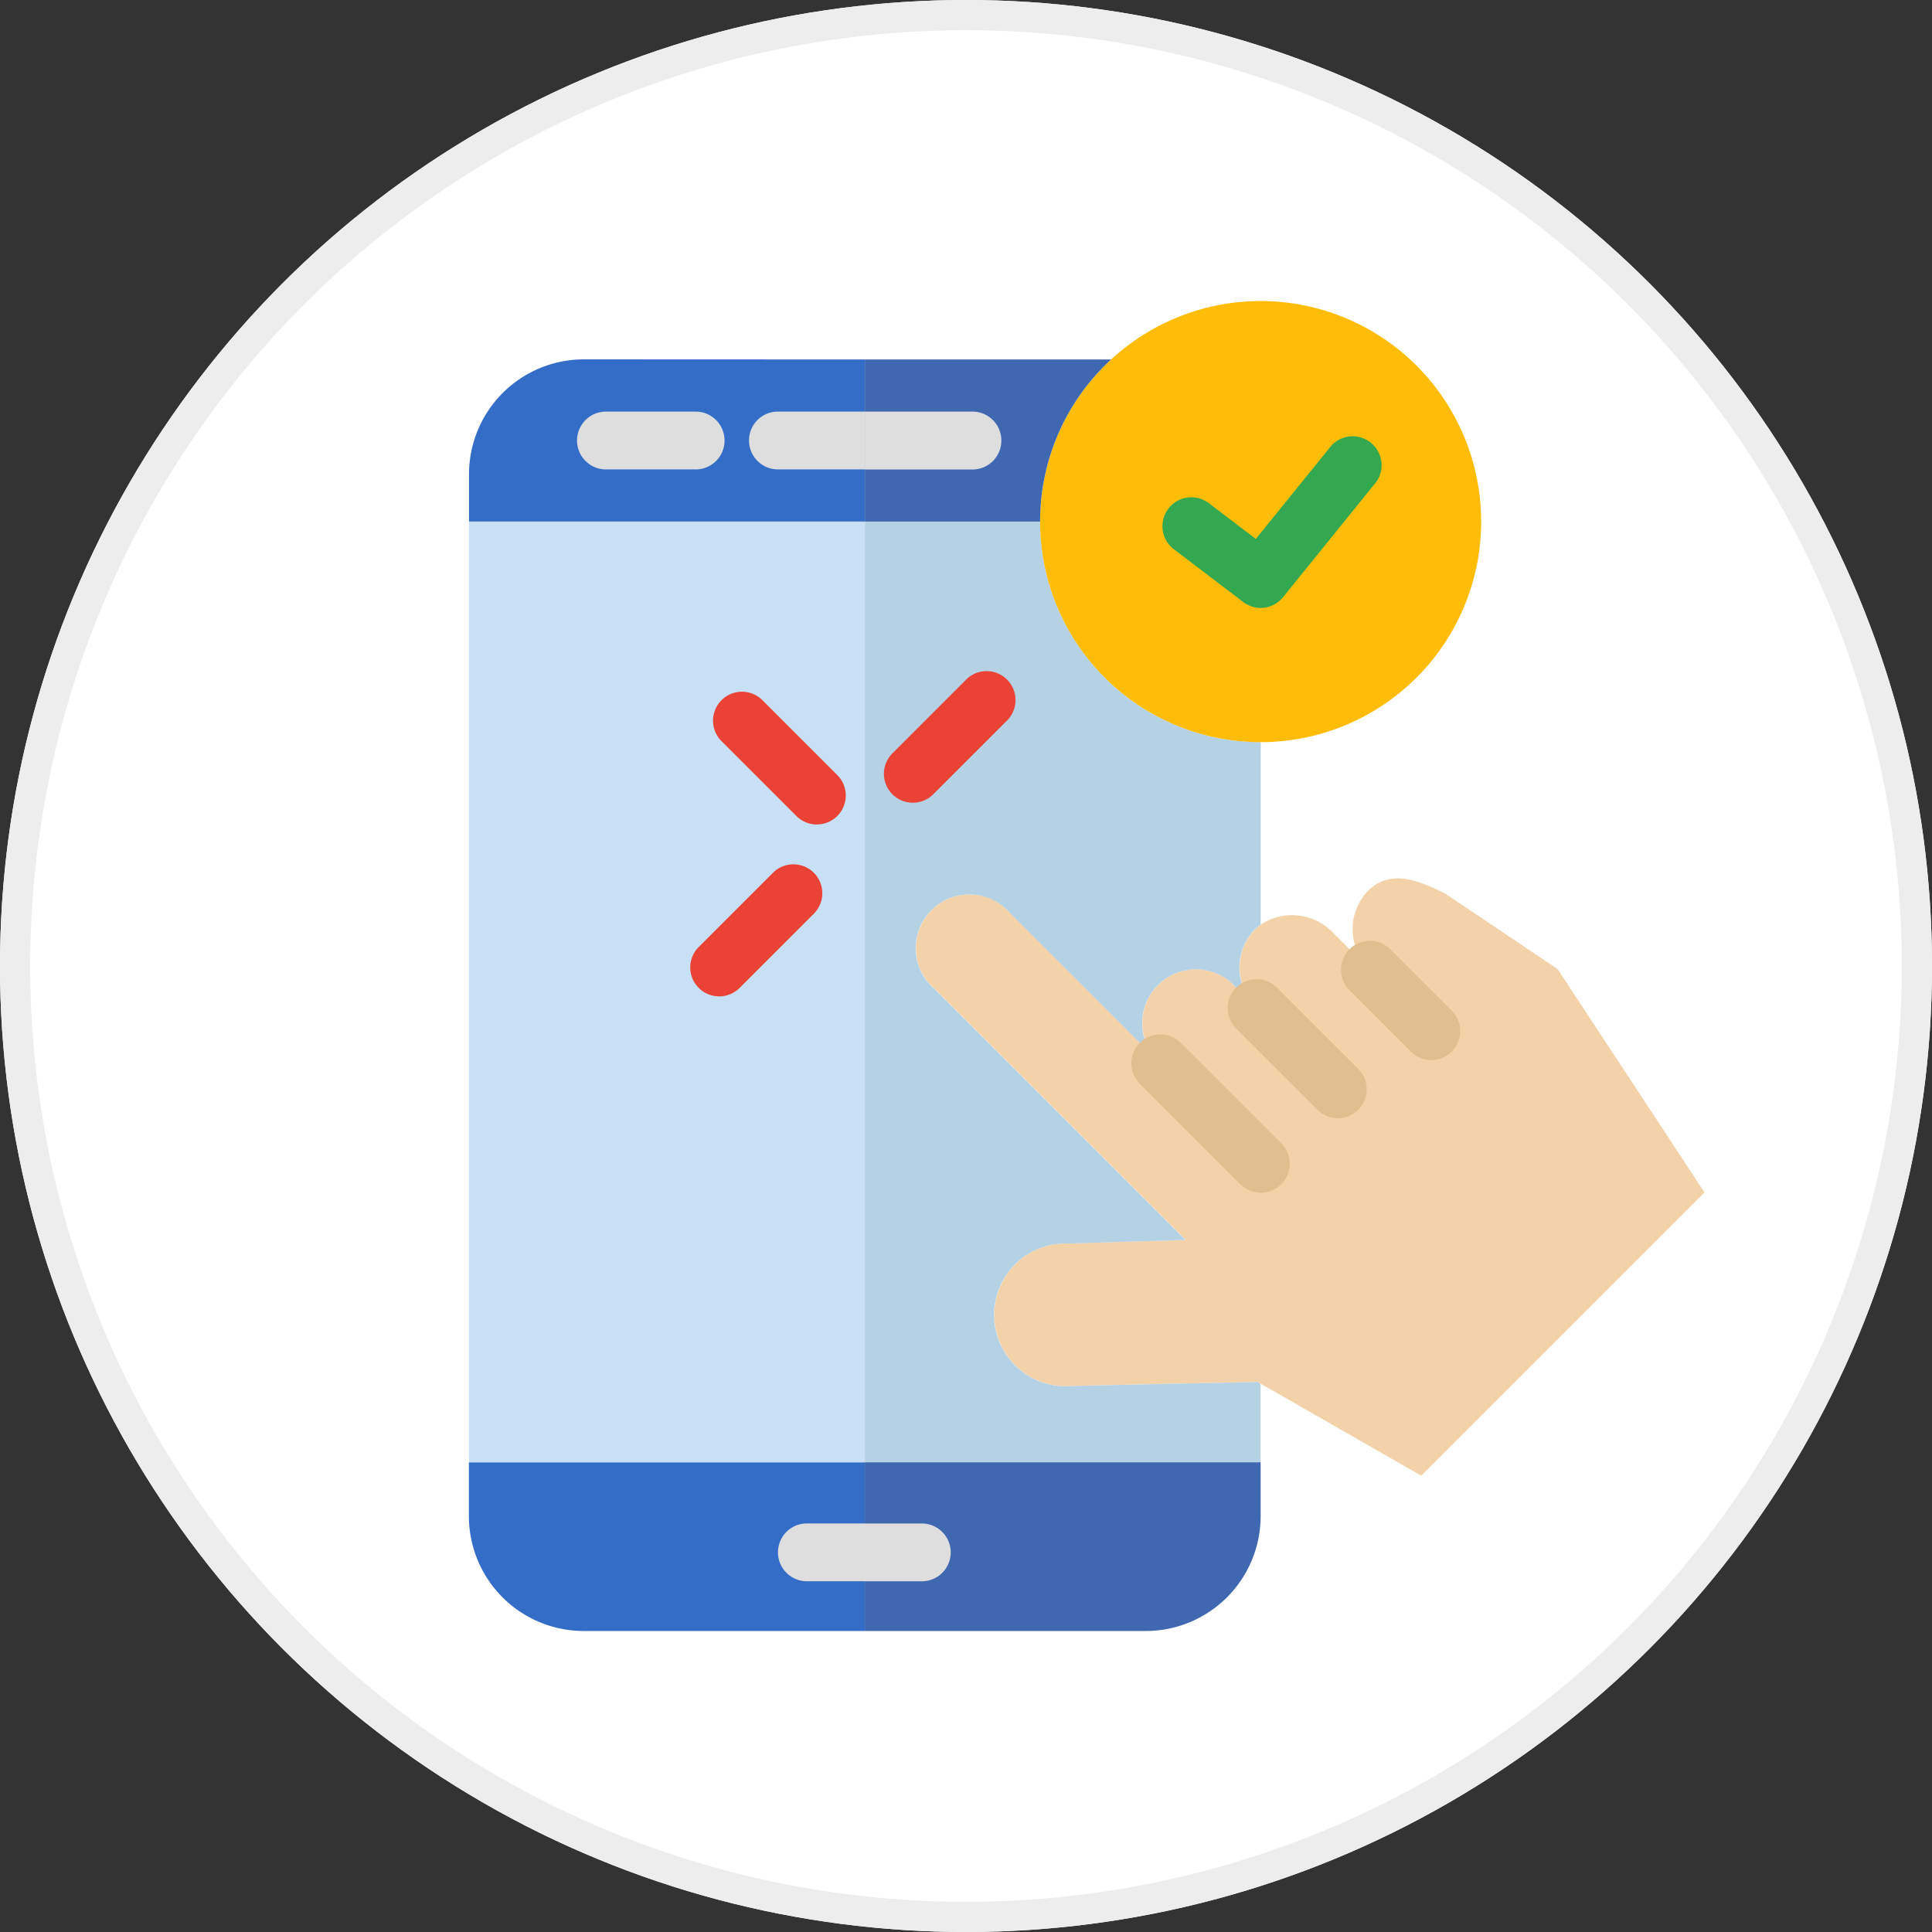 <svg xmlns="http://www.w3.org/2000/svg" width="64" height="64" viewBox="0 0 64 64">
  <rect x="0" y="0" width="64" height="64" fill="#333333" stroke="none"/>
  <g id="Group_22231" data-name="Group 22231" transform="translate(-734 -2063)">
    <g id="Ellipse_581" data-name="Ellipse 581" transform="translate(734 2063)" fill="#fff" stroke="#ededed" stroke-width="1">
      <circle cx="32" cy="32" r="32" stroke="none"/>
      <circle cx="32" cy="32" r="31.5" fill="none"/>
    </g>
    <g id="Group_21773" data-name="Group 21773" transform="translate(707.192 2046.972)">
      <path id="Path_17866" data-name="Path 17866" d="M223.3,236.1l-9.383,9.383-5.318-3.047-.1-.059-6.15.132a2.365,2.365,0,1,1-.1-4.718l3.861-.119-8.317-8.318a1.779,1.779,0,1,1,2.509-2.509l4.964,4.963a1.778,1.778,0,1,1,2.521-2.5l.677.677a1.845,1.845,0,0,1-.073-2.581,1.709,1.709,0,0,1,.212-.179,1.873,1.873,0,0,1,2.388.268l1.226,1.226a1.846,1.846,0,0,1-.082-2.593c.69-.691,1.52-.467,2.6.09l3.7,2.486Z" transform="translate(-140.028 -180.571)" fill="#f3d2a9"/>
      <path id="Path_17867" data-name="Path 17867" d="M192.155,115.807a1.845,1.845,0,0,0,.073,2.581l-.677-.677a1.778,1.778,0,1,0-2.521,2.5l-4.964-4.963a1.779,1.779,0,1,0-2.509,2.509l8.317,8.318-3.861.119a2.365,2.365,0,1,0,.1,4.718l6.15-.132.1.059v2.6H179.255V102.279h5.806a7.305,7.305,0,0,0,7.306,7.306v6.043A1.721,1.721,0,0,0,192.155,115.807Z" transform="translate(-123.798 -68.973)" fill="#b5d2e5"/>
      <path id="Path_17868" data-name="Path 17868" d="M55.457,427.659v5.588H46.141a3.806,3.806,0,0,1-3.8-3.795v-1.793Z" transform="translate(0 -363.19)" fill="#346dc7"/>
      <path id="Path_17869" data-name="Path 17869" d="M192.366,427.659v1.793a3.806,3.806,0,0,1-3.795,3.795h-9.317v-5.588Z" transform="translate(-123.798 -363.19)" fill="#4068b1"/>
      <g id="Group_21764" data-name="Group 21764" transform="translate(67.472 48.457)">
        <path id="Path_17870" data-name="Path 17870" d="M308.362,265.093a.954.954,0,0,1-.677-.28L305,262.132c-.026-.027-.046-.047-.066-.071a.958.958,0,0,1,1.429-1.275l2.673,2.672a.958.958,0,0,1-.677,1.635Z" transform="translate(-304.706 -260.479)" fill="#e1be90"/>
      </g>
      <g id="Group_21765" data-name="Group 21765" transform="translate(71.225 47.191)">
        <path id="Path_17871" data-name="Path 17871" d="M346.882,251.213a.954.954,0,0,1-.677-.28l-2.031-2.03a.958.958,0,0,1,1.33-1.379l.024.023,2.032,2.031a.958.958,0,0,1-.677,1.635Z" transform="translate(-343.885 -247.259)" fill="#e1be90"/>
      </g>
      <g id="Group_21766" data-name="Group 21766" transform="translate(64.275 50.279)">
        <path id="Path_17872" data-name="Path 17872" d="M275.616,284.757a.954.954,0,0,1-.677-.28l-3.332-3.331-.028-.03-.01-.011a.958.958,0,0,1,1.407-1.3l3.318,3.317a.958.958,0,0,1-.677,1.635Z" transform="translate(-271.316 -279.499)" fill="#e1be90"/>
      </g>
      <path id="Path_17873" data-name="Path 17873" d="M254.486,33.306a7.306,7.306,0,1,1-12.259-5.37h0a7.305,7.305,0,0,1,12.258,5.37Z" transform="translate(-178.612)" fill="#ffbd0a"/>
      <path id="Path_17874" data-name="Path 17874" d="M182.1,449.767a.958.958,0,0,1-.958.958h-1.89v-1.915h1.89A.958.958,0,0,1,182.1,449.767Z" transform="translate(-123.798 -382.315)" fill="#dededf"/>
      <path id="Path_17875" data-name="Path 17875" d="M55.457,46.21v5.37H42.345V50a3.806,3.806,0,0,1,3.8-3.794Z" transform="translate(0 -18.274)" fill="#346dc7"/>
      <path id="Path_17876" data-name="Path 17876" d="M187.413,46.21a7.287,7.287,0,0,0-2.352,5.37h-5.806V46.21Z" transform="translate(-123.798 -18.274)" fill="#4068b1"/>
      <path id="Path_17877" data-name="Path 17877" d="M42.345,102.279H55.457v31.163H42.345Z" transform="translate(0 -68.973)" fill="#c7e0f5"/>
      <g id="Group_21767" data-name="Group 21767" transform="translate(45.954 29.663)">
        <path id="Path_17878" data-name="Path 17878" d="M83.89,66.157H80.981a.958.958,0,1,1,0-1.915H83.89a.958.958,0,1,1,0,1.915Z" transform="translate(-80.023 -64.242)" fill="#dededf"/>
      </g>
      <g id="Group_21768" data-name="Group 21768" transform="translate(51.59 29.662)">
        <path id="Path_17879" data-name="Path 17879" d="M150.483,448.809h1.89v1.915h-1.89a.958.958,0,1,1,0-1.915Z" transform="translate(-148.505 -411.977)" fill="#dededf"/>
        <path id="Path_17880" data-name="Path 17880" d="M142.742,64.239v1.915h-2.91a.958.958,0,0,1,0-1.915Z" transform="translate(-138.875 -64.239)" fill="#dededf"/>
        <path id="Path_17881" data-name="Path 17881" d="M183.777,65.2a.957.957,0,0,1-.958.958h-3.565V64.239h3.565A.958.958,0,0,1,183.777,65.2Z" transform="translate(-175.388 -64.239)" fill="#dededf"/>
      </g>
      <g id="Group_21769" data-name="Group 21769" transform="translate(65.294 30.442)">
        <path id="Path_17882" data-name="Path 17882" d="M285.24,78.109a.954.954,0,0,1-.579-.2l-2.317-1.763a.958.958,0,0,1,1.16-1.524l1.577,1.2,2.5-3.088a.958.958,0,0,1,1.489,1.2l-3.083,3.811A.956.956,0,0,1,285.24,78.109Z" transform="translate(-281.966 -72.383)" fill="#33a851"/>
      </g>
      <g id="Group_21770" data-name="Group 21770" transform="translate(50.428 38.943)">
        <path id="Path_17883" data-name="Path 17883" d="M130.181,165.534a.955.955,0,0,1-.677-.281l-2.481-2.481a.958.958,0,1,1,1.355-1.355l2.481,2.481a.958.958,0,0,1-.677,1.635Z" transform="translate(-126.742 -161.137)" fill="#ea4335"/>
      </g>
      <g id="Group_21771" data-name="Group 21771" transform="translate(56.088 38.259)">
        <path id="Path_17884" data-name="Path 17884" d="M186.792,158.362a.958.958,0,0,1-.677-1.635l2.444-2.444a.958.958,0,1,1,1.355,1.355l-2.444,2.444A.955.955,0,0,1,186.792,158.362Z" transform="translate(-185.834 -154.002)" fill="#ea4335"/>
      </g>
      <g id="Group_21772" data-name="Group 21772" transform="translate(49.673 44.674)">
        <path id="Path_17885" data-name="Path 17885" d="M119.814,225.34a.958.958,0,0,1-.677-1.635l2.444-2.444a.958.958,0,1,1,1.355,1.354l-2.444,2.444A.955.955,0,0,1,119.814,225.34Z" transform="translate(-118.856 -220.98)" fill="#ea4335"/>
      </g>
    </g>
  </g>
</svg>
